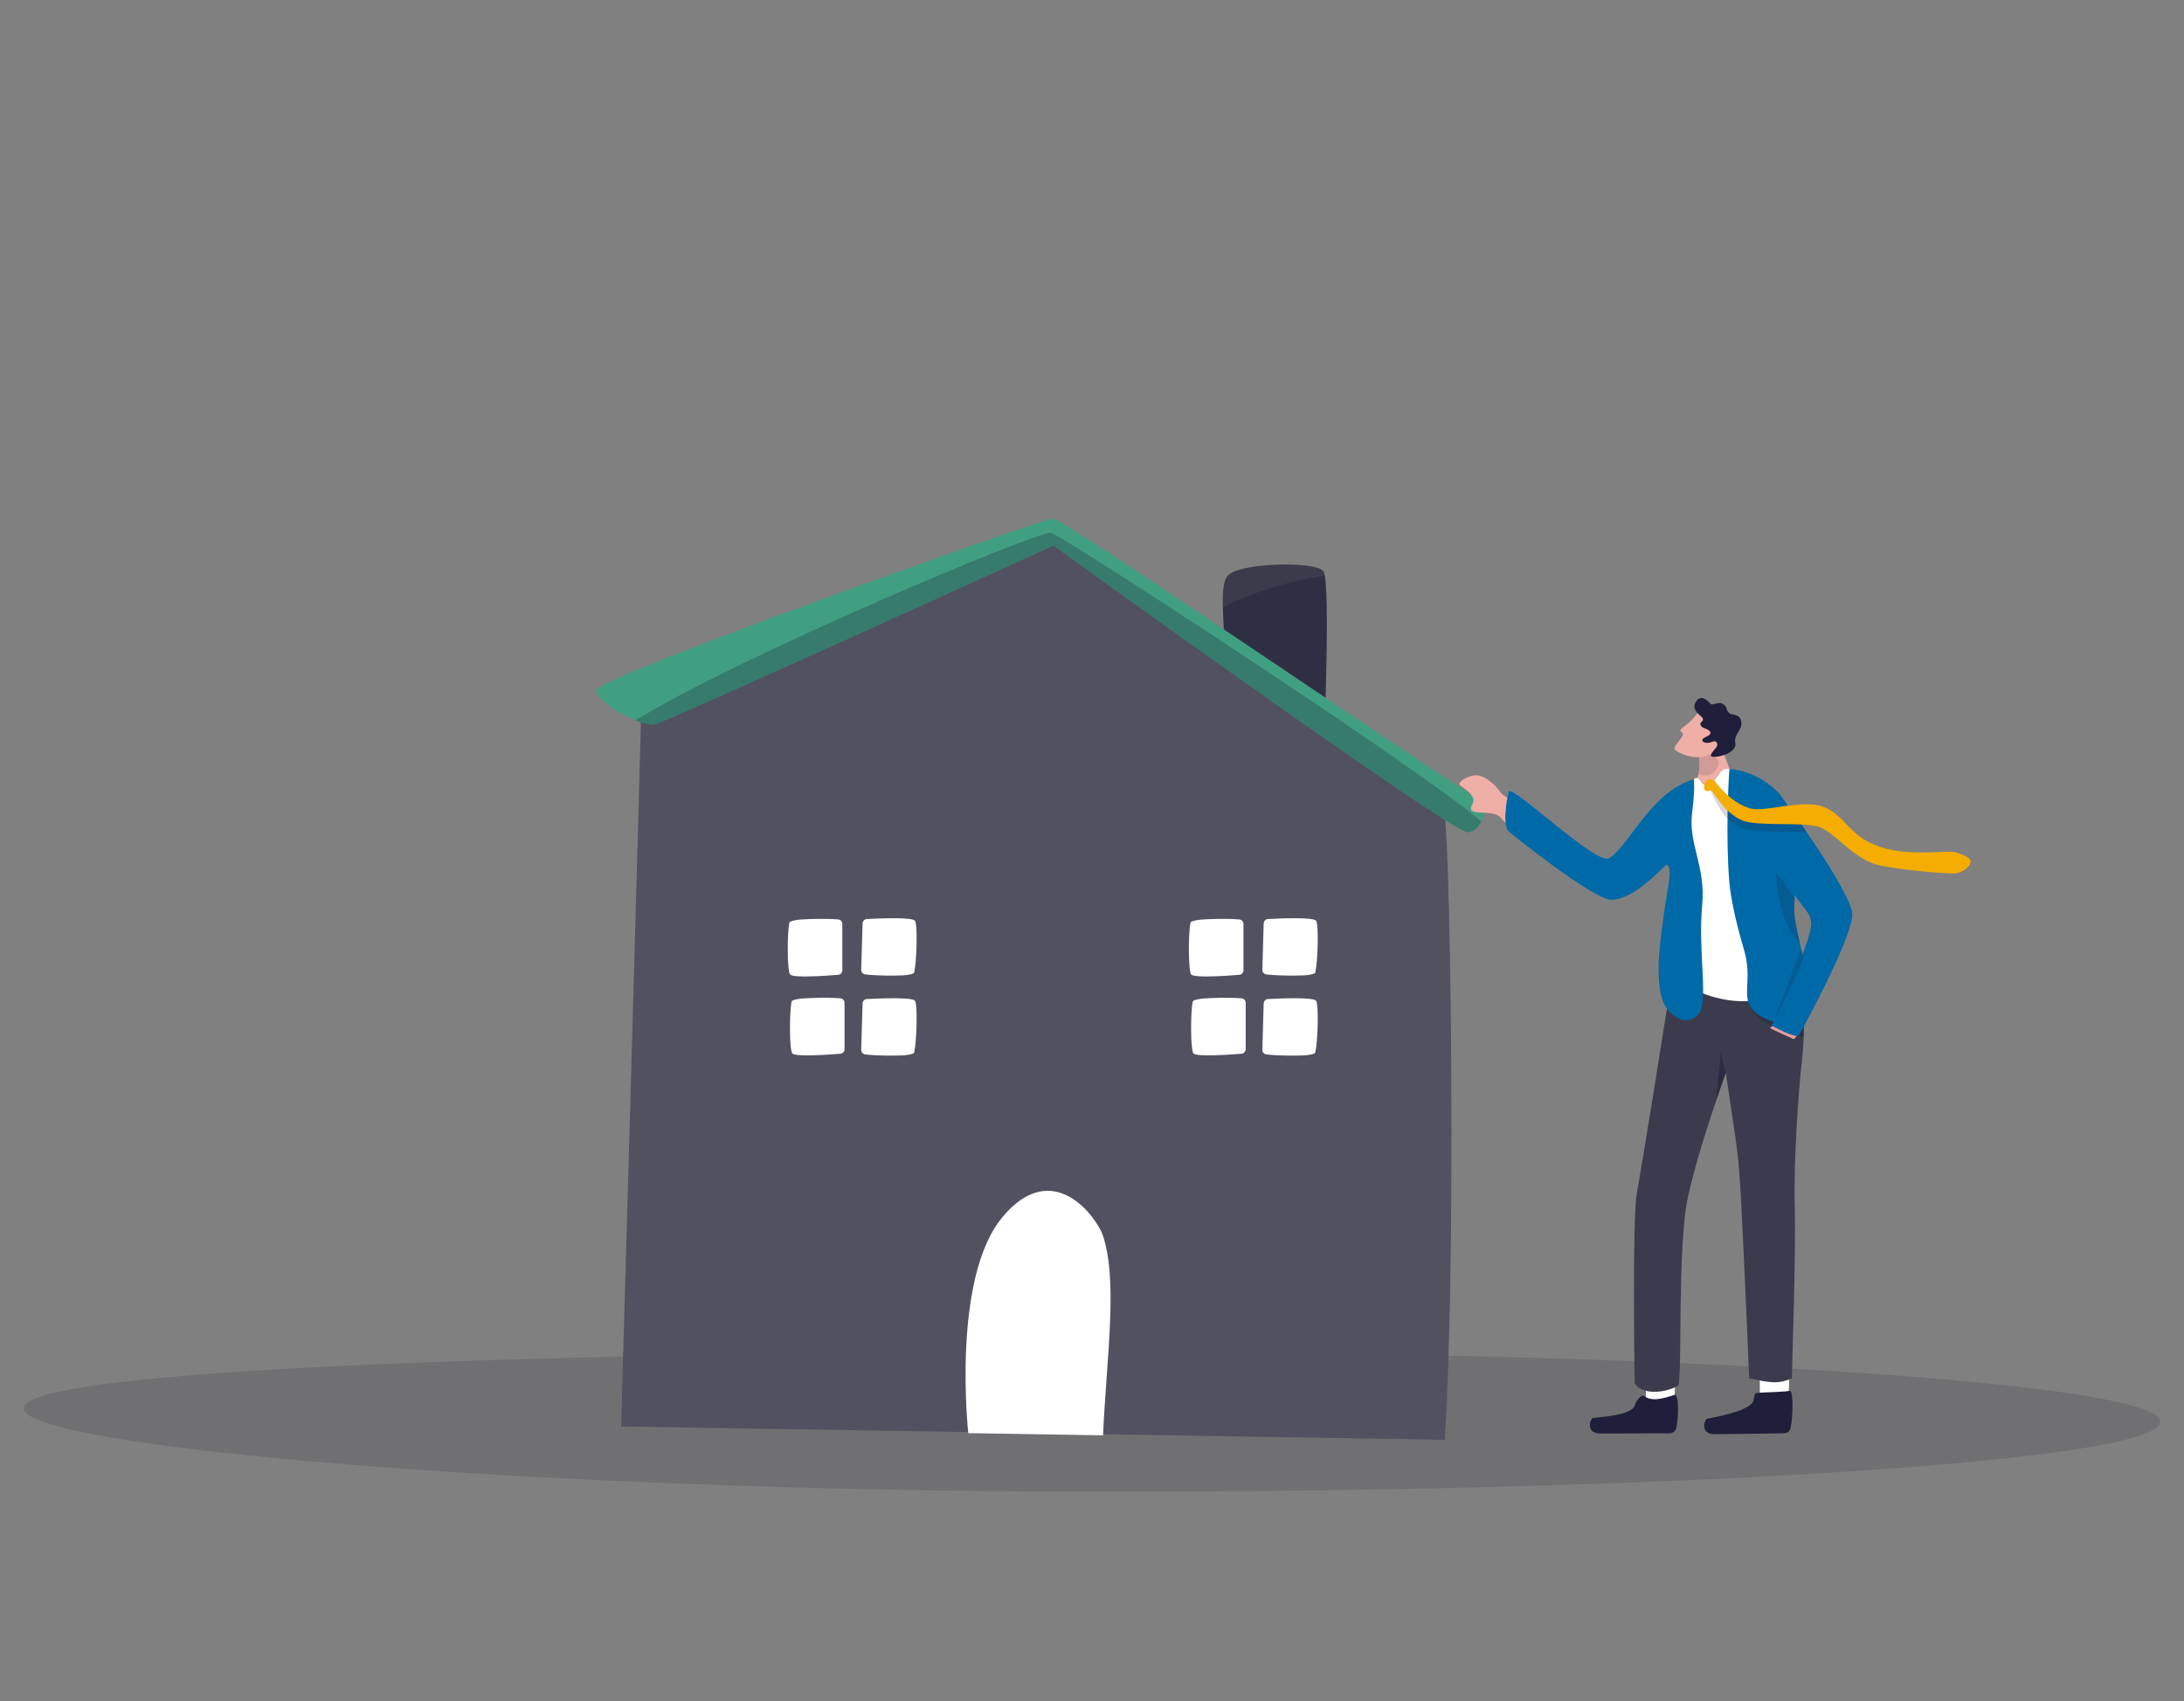 <?xml version="1.0" encoding="UTF-8"?>
<svg id="a" xmlns="http://www.w3.org/2000/svg" viewBox="0 0 1669 1300">
  <rect x="0" y="0" width="1669" height="1300" fill="#808080" stroke="none"/>
  <defs>
    <style>
      .cls-1 {
        fill: none;
      }

      .cls-2 {
        fill: #f4ad00;
      }

      .cls-3 {
        fill: #0069a8;
      }

      .cls-4 {
        fill: #efaea6;
      }

      .cls-5 {
        fill: #fff;
      }

      .cls-6 {
        fill: #e79e9c;
      }

      .cls-7, .cls-8, .cls-9, .cls-10, .cls-11, .cls-12 {
        fill: #1f1f3b;
      }

      .cls-13 {
        fill: #419f81;
      }

      .cls-14 {
        fill: #3b3b4d;
      }

      .cls-15 {
        fill: #3b3b4c;
      }

      .cls-16 {
        fill: #515160;
      }

      .cls-17, .cls-8 {
        opacity: .18;
      }

      .cls-17, .cls-8, .cls-18, .cls-19, .cls-9, .cls-10, .cls-11, .cls-20, .cls-12 {
        isolation: isolate;
      }

      .cls-17, .cls-19, .cls-20 {
        fill: #1f1f39;
      }

      .cls-18 {
        fill: #32323f;
        opacity: .2;
      }

      .cls-19 {
        opacity: .28;
      }

      .cls-9 {
        opacity: .14;
      }

      .cls-10 {
        opacity: .35;
      }

      .cls-11 {
        opacity: .54;
      }

      .cls-20 {
        opacity: .4;
      }

      .cls-12 {
        opacity: .46;
      }
    </style>
  </defs>
  <rect class="cls-1" width="1669" height="1300"/>
  <path class="cls-18" d="M18.06,1076.15c0,29.51,385.25,63.77,829.14,63.77s803.74-23.92,803.74-53.44-359.85-53.44-803.74-53.44-829.14,13.59-829.14,43.1Z"/>
  <g>
    <path class="cls-15" d="M936.34,544.85c2.68-58.68-7.48-96.86,2.77-105.8,10.25-8.94,66.3-10.5,72.21-2.54,5.9,7.95,0,144.16,0,144.16l-74.97-35.82h0Z"/>
    <path class="cls-20" d="M1011.31,580.64l-74.95-35.79c1.58-34.82-1.34-62.42-1.84-80.98,19.92-9.76,46.52-19.33,77.86-24.01,4.04,22.65-1.07,140.78-1.07,140.78h0Z"/>
    <path class="cls-16" d="M1104.04,1100.21l-629.38-10.18s3.1-108.35,6.54-229.84c.19-6.52,.37-13.07,.56-19.65,4.14-146.14,8.55-303.71,8.55-311.69,0-15.02,288.61-106.67,314.69-111.88,26.08-5.21,294.46,166.25,299.05,205.77,4.75,41.03,8.69,341.89,0,477.49h0Z"/>
    <path class="cls-13" d="M1136.21,614.28s-.9,7.27-4.13,13.41c-2.22,4.25-5.55,7.97-10.47,8.33-11.99,.87-316.61-219.06-316.61-219.06,0,0-293.83,133.88-304.26,136.48-3.26,.81-8.92-.49-15.13-2.98-13.65-5.46-30.07-16.53-30.07-23.11,0-9.56,340.76-130.4,348.59-131.27,7.81-.88,293.81,196.46,332.07,218.2h0Z"/>
    <path class="cls-5" d="M640.55,702.58c-10.9-.9-23.54-.25-28.93,.11-1.58,.1-8.11,.88-8.42,2.43-1.71,8.67-1.65,36.56,.54,39.5,2.14,2.85,27.69,1.03,36.78,.29,1.81-.15,3.19-1.66,3.19-3.48v-35.37c.02-1.8-1.35-3.32-3.16-3.48h0Z"/>
    <path class="cls-5" d="M842.94,1096.81c2.67-59.83,11.51-116.83,0-152.41-4.24-13.12-37.76-61.28-76.87-14.34-39.13,46.94-26.12,165.08-26.12,165.08l102.99,1.66Z"/>
    <path class="cls-19" d="M1132.08,627.69c-2.22,4.25-5.55,7.97-10.47,8.33-11.99,.87-316.62-219.06-316.62-219.06,0,0-293.83,133.88-304.26,136.48-3.26,.81-8.92-.49-15.13-2.98,81.37-50.1,308.3-144.99,317.33-143.35,8.61,1.56,280.49,179.18,329.14,220.57h0Z"/>
    <path class="cls-5" d="M661.21,744.6c10.87,1.23,23.52,.93,28.92,.71,1.58-.07,8.12-.66,8.48-2.2,1.95-8.63,2.72-36.5,.61-39.5-2.05-2.91-27.64-1.83-36.76-1.34-1.81,.1-3.25,1.57-3.3,3.38l-1.03,35.35c-.06,1.83,1.27,3.39,3.07,3.58h0Z"/>
    <path class="cls-5" d="M642.24,762.88c-10.9-.9-23.54-.25-28.93,.11-1.58,.1-8.11,.88-8.42,2.43-1.71,8.67-1.65,36.56,.54,39.5,2.14,2.85,27.69,1.03,36.78,.29,1.81-.15,3.19-1.66,3.19-3.48v-35.37c.03-1.8-1.35-3.32-3.16-3.48h0Z"/>
    <path class="cls-5" d="M661.21,805.74c10.87,1.23,23.52,.93,28.92,.71,1.58-.07,8.12-.66,8.48-2.2,1.95-8.63,2.72-36.5,.61-39.5-2.05-2.91-27.64-1.83-36.76-1.34-1.81,.1-3.25,1.57-3.3,3.38l-1.03,35.35c-.06,1.83,1.27,3.38,3.07,3.58h0Z"/>
    <path class="cls-5" d="M947.09,702.58c-10.9-.9-23.54-.25-28.93,.11-1.58,.1-8.11,.88-8.42,2.43-1.71,8.67-1.65,36.56,.54,39.5,2.14,2.85,27.69,1.03,36.78,.29,1.81-.15,3.19-1.66,3.19-3.48v-35.37c.02-1.8-1.35-3.32-3.16-3.48h0Z"/>
    <path class="cls-5" d="M967.75,744.6c10.87,1.23,23.52,.93,28.92,.71,1.58-.07,8.12-.66,8.48-2.2,1.95-8.63,2.72-36.5,.61-39.5-2.05-2.91-27.64-1.83-36.76-1.34-1.81,.1-3.25,1.57-3.3,3.38l-1.03,35.35c-.05,1.83,1.29,3.39,3.07,3.58h0Z"/>
    <path class="cls-5" d="M948.79,762.88c-10.9-.9-23.54-.25-28.93,.11-1.58,.1-8.11,.88-8.42,2.43-1.71,8.67-1.65,36.56,.54,39.5,2.14,2.85,27.69,1.03,36.78,.29,1.81-.15,3.19-1.66,3.19-3.48v-35.37c.02-1.8-1.35-3.32-3.16-3.48h0Z"/>
    <path class="cls-5" d="M967.75,805.74c10.87,1.23,23.52,.93,28.92,.71,1.58-.07,8.12-.66,8.48-2.2,1.95-8.63,2.72-36.5,.61-39.5-2.05-2.91-27.64-1.83-36.76-1.34-1.81,.1-3.25,1.57-3.3,3.38l-1.03,35.35c-.05,1.83,1.29,3.38,3.07,3.58h0Z"/>
  </g>
  <g>
    <path class="cls-4" d="M1171.32,621.45s-7.86,14.4-10.74,13.59-9.26-4.69-13.5-9.98c-1.31-1.64-3.29-2.59-5.56-3.15-3.46-.87-7.57-.85-10.93-1.06-3.96-.26-6.89-.83-6.46-3.54,.6-3.83,7.13-6.86-8.16-16.96-2.91-1.92,3.4-6.47,9.55-7.68,.49-.1,.99-.17,1.47-.22,3.37-.35,7.04,1.27,10.29,3.53,3.83,2.65,7.07,6.16,8.55,8.33,3.07,4.53,7.18,5.48,13.02,8.58,6.07,3.21,8.34,5.52,12.48,8.57Z"/>
    <path class="cls-4" d="M1307.52,609.4l18.49-5.17c.17-8.44-8.85-26.16-10.19-33.73-1.46-8.29-11.7-15.93-11.7-15.93l-6.22,17.39,.39,1.45s1.43,14.55-1.15,21.17c-1.46,3.78-.59,9.4-4.62,15.2-3,4.37,14.99-.4,14.99-.4Z"/>
    <path class="cls-9" d="M1298.45,576.56s.76,9.36-.42,14.88c11.48,5.25,17.58-7.8,14.69-11.04-1.82-2.03-8.42-6.75-8.42-6.75l-5.85,2.91Z"/>
    <g>
      <path class="cls-4" d="M1297.46,544.68c-9.82,12.92-16.35,11.77-12.02,15.2,3.35,2.65-8.74,10.73-5.07,13.4,8.89,6.48,22.23,6.72,26.49,2.92,4.27-3.79,12.27-17.09,12.27-17.09l-21.67-14.43Z"/>
      <path class="cls-7" d="M1304.55,557.32c-3.11-1.6-3.67-.94-5-3.33s4.11-2.92,.78-6.12c-3.31-3.19-7.28-6.22-4.65-10.97,3.79-6.88,8.63-2.14,11.52,.9,1.86,1.96,5.75-2.65,9.98,.52,3.33,2.49,1.51,4.32,4.36,6.67,1.73,1.43,7.47,.68,8.79,4.96,2.44,7.94-5.57,10.21-4.22,17.82,1.58,8.87-18.14,12.21-18.6,9.88-.54-2.71,5.59-6.66,4.83-9.07-1.16-3.65-2.96-1.64-6.41-1-3.69,.68-7.88-1.95-2.41-4.4,5.49-2.42,3.83-4.43,1.02-5.87Z"/>
    </g>
    <path class="cls-5" d="M1258.16,1073.53c-.84-8.21-.21-29.02-.21-29.02l22.69-.79-1.23,31.24-14.99,9.93-6.26-11.36Z"/>
    <path class="cls-7" d="M1256.33,1066.77c-1.91-1.46-6.17,3.67-7.05,7.12-2.02,7.89-27.33,8.89-31.83,9.61-2.33,.37-6.08,11.98,5.51,11.92,10.01-.04,42.1-.07,53.07-.18,2.29-.02,4.3-1.52,4.84-3.65,1.98-7.63,2.22-25.5-.85-25.76-4.14,.92-16.39,6.51-23.69,.93Z"/>
    <path class="cls-5" d="M1345.34,1073.66c-.87-8.21-.38-29.02-.38-29.02l22.69-.92-1.04,31.24-14.94,10.01-6.33-11.31Z"/>
    <path class="cls-7" d="M1342.84,1064.34c-2.43,.16-2,2.43-2.85,5.9-1.94,7.91-30.75,13.05-35.26,13.79-2.32,.39-5.97,12.02,5.61,11.87,10.01-.12,42.1-.42,53.06-.64,2.29-.04,4.29-1.55,4.81-3.69,1.9-7.64,2.61-28.62-.45-28.84-4.11,.96-13.82,.9-24.92,1.62Z"/>
    <path class="cls-14" d="M1377.8,802.16c-.29,3.72-.68,7.76-1.19,12.18-1.95,16.58-6.08,72.55-5.07,108.1,1,35.37-2.12,118.12-2.12,130.8-10.74,4.71-17.4,3.24-32.74,0,0,0-2.72-68.28-5.75-128.06-2.46-48.54-3.17-43.67-12.08-105.48h0c-.1,.29-2.28,6.32-5.44,15.58-6.77,19.78-18.08,54.32-23.49,79.34-8.45,39.02-4.04,140.73-7.58,144.25-10.54,6.21-28.38,6.82-33.15-1.82,0,0-2.02-125.79,1.73-145.5,2.54-13.39,23.99-144.67,28.78-179.93,0,0,94.5-20.6,97.39,11.67,.39,4.41,.5,8.31,.46,12.03-.08,5.01,.2,9.65,.48,14.75,.44,8.35,.87,17.85-.22,32.09Z"/>
    <path class="cls-12" d="M1327.16,801.97s0,.02,0,.06c-.17-.1-.25-.16-.27-.18,.04,0,.28,.12,.28,.12Z"/>
    <path class="cls-11" d="M1318.84,819.71h0c-.1,.29-4.26,11.99-7.43,21.25l3.72-37.35s-.14,2.23,3.71,16.1Z"/>
    <path class="cls-10" d="M1378.36,792.46c-.78-.17-37.21-7.94-42.13-26.18,0,0,31.66,2.72,41.8,3.79,.44,8.34,.65,17.68,.33,22.38Z"/>
    <path class="cls-5" d="M1321.61,587.67c-8.19-2.22-8.98,11.31-17.24,11.95-4.35,.35-3.39-1.55-5.46-3.57-1.26-1.24-2.46-2.62-4.45-.57-40.73,41.8,1.67,147.16-3.5,154.52-4.24,6.02,30.23,19.14,51.88,13.85,29.69-7.24,27.89-39.49,27.02-45.65-.86-6.16-19.99-110.82-19.99-110.82,0,0-15.04-7.93-28.27-19.72Z"/>
    <path class="cls-3" d="M1152.94,604.8c3.18-4.97,67.67,57.23,76.91,50.99,16.26-10.98,31.64-50.55,64.62-60.29,0,0,1.02,7-1.35,25.24-3.11,24.11,10.46,41.26,7.7,70.42-3.56,37.72,5.73,76.26-3.56,84.76-5.41,4.96-12.91,5.9-21.98-3.49-14.25-14.8-4.89-63.37-3.58-74.91,.5-4.5,1.62-10.54,2.58-16.81,1.18-7.8,3.44-17.08-.48-19.92-1.13-.81-24.21,27.11-42.62,26.77-13.71-.26-76.4-50.33-78.38-52.52-5.62-6.26,.14-30.23,.14-30.23Z"/>
    <path class="cls-6" d="M1355.2,783.34c-.79,1.47-3.23,1.47-2.02,2.47,1.23,.99,16.12,7.57,16.12,7.57,0,0,1.44,1.56,3.19-1.02,1.74-2.58,1.74-5.15,1.74-5.15l-19.03-3.87Z"/>
    <path class="cls-3" d="M1381.26,775.39c-12.98,8.11-30.24,8.36-41.67-3.67-9.46-9.97,.11-22.89-6.89-46.15-3.89-12.91-9.93-36.06-11.22-52.13-2.75-34.2-.65-76.12,.11-85.77,0,0,20.61,.5,37.57,18.16,7.12,7.42,11.6,28.86,12.35,44.54,.25,5.15,.38,9.27,.46,12.78,.15,7.13-.02,11.6-.26,16.47-.1,1.94-.19,3.96-.29,6.23h0c-.1,2.57-.2,5.47-.28,8.98-.1,5.75,1.84,15.18,4.25,25.63h0c5.3,22.9,12.81,50.6,5.86,54.95Z"/>
    <path class="cls-3" d="M1334.93,628.51c45.51,74.62,48.01,64.73,49.14,76.94,1.14,12.21-30.1,78.29-30.1,78.29,0,0,18.75,10.47,20.83,7.25,2.08-3.2,42.24-77.12,40.65-93.02-1.76-17.5-50.7-85.49-56.46-92.16-5.76-6.67-30.64-9.55-30.37,2.41,.26,11.95,6.31,20.29,6.31,20.29Z"/>
    <path class="cls-8" d="M1375.41,720.45c-17.1-15.29-18.29-53.97-18.29-53.97l14.32,19.36h0c-.1,2.57-.2,5.47-.28,8.98-.1,5.75,1.84,15.19,4.25,25.63Z"/>
    <path class="cls-8" d="M1378.16,732.16c-1.17,5.41-22.37,48.03-22.37,48.03l20.63-55.51,1.74,7.48Z"/>
    <g>
      <path class="cls-17" d="M1307.03,604.34c.93-.42,6.61,17.43,17.05,24.73,2.88,2.02,6.08,3.61,9.56,4.39,10.17,2.27,34,2.11,47.16,2.6-2.67-5.04-5.4-6.05-10.25-13.83-9.84,1.43-28.82,2.52-34.08,1.06-3.91-1.08-7.48-2.82-10.71-4.91-6.09-3.92-10.96-9.05-14.59-13.41-1.84-2.22-1.69-5.12-4.26-5.66-3.39-.72-1.07,5.55,.11,5.02Z"/>
      <path class="cls-2" d="M1302.63,598.96c.37-1.61,1.94-4.04,5.35-3.35,2.57,.52,2.61,1.62,4.44,3.84,5.54,6.69,14.05,15.18,25.29,18.33,11.24,3.15,39.84-7.59,56.17-1.11,16.34,6.48,18.97,22.52,42.79,30.46,23.81,7.94,51.81,1.95,58.82,4.38,7.01,2.43,11.12,4.73,10.47,7.56-.66,2.82-5.02,6.96-10.42,8.15-5.4,1.18-50.55-3.16-62.06-6.69-18.82-5.76-32.49-25.86-44.71-29.01-12.22-3.15-39.47-.36-53.87-3.57-16.06-3.58-26.13-24.64-27.32-24.1-1.18,.54-2.29,1.06-4.29,.2-1.38-.58-1.03-3.48-.67-5.09Z"/>
    </g>
  </g>
</svg>